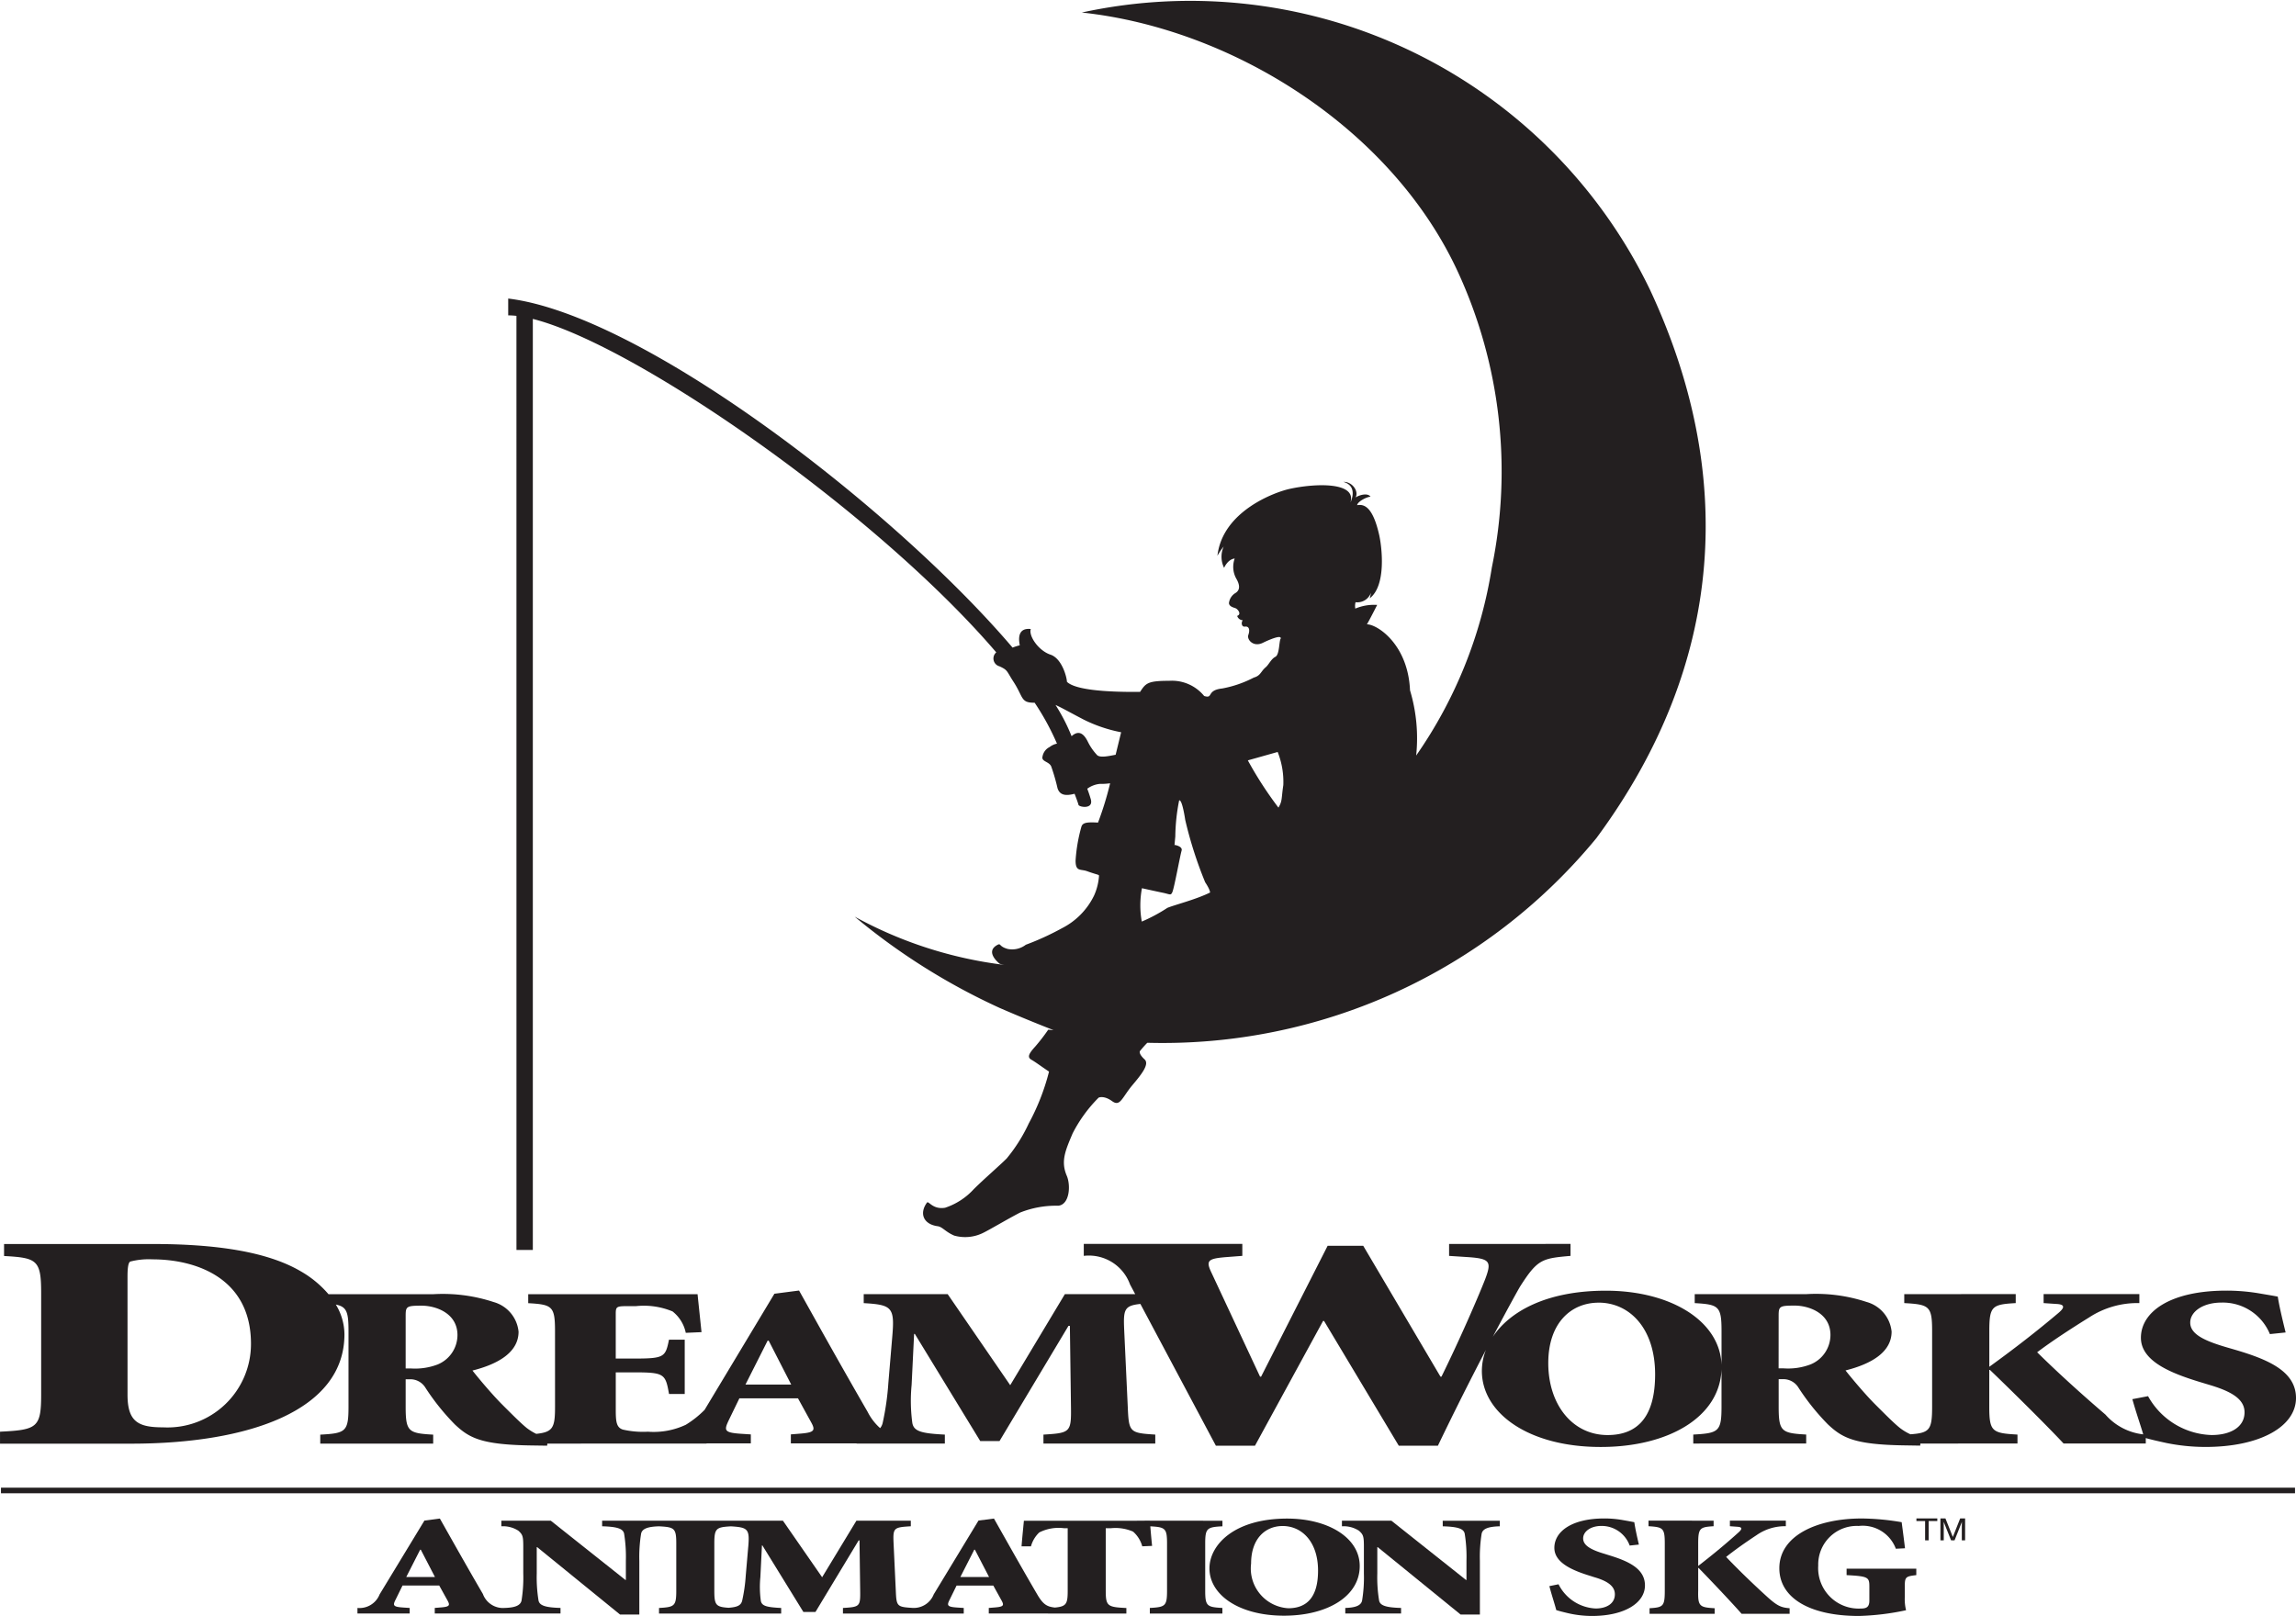 <svg id="3ff70a63-0a7f-4433-a8bc-2c07fe067929" data-name="Layer 1" xmlns="http://www.w3.org/2000/svg" viewBox="0 0 113.639 80"><defs><style>.b07c7cc5-74db-4791-a91f-ed4510042fd3{fill:#231f20;}</style></defs><title>logo-dreamworks</title><path class="b07c7cc5-74db-4791-a91f-ed4510042fd3" d="M25.562,61.881h.81V15.788c5.13,1.296,17.025,9.599,22.937,16.508a.4.4,0,0,0,.155.689c.427.193.349.23.699.768.497.764.347,1.048,1.045,1.035a12.458,12.458,0,0,1,1.106,2.026.89.89,0,0,0-.363.168.646.646,0,0,0-.35.46c-.078.269.314.246.427.499a9.421,9.421,0,0,1,.312,1.076c.103.33.368.406.845.279.088.226.181.481.193.547.022.114.765.246.608-.284-.056-.191-.117-.366-.172-.513a1.262,1.262,0,0,1,.625-.239,3.001,3.001,0,0,0,.506-.03,16.288,16.288,0,0,1-.599,1.946c-.565-.03-.766,0-.826.216a7.975,7.975,0,0,0-.285,1.666c0,.559.247.408.565.523.554.2.604.162.594.246a2.837,2.837,0,0,1-.244.961A3.547,3.547,0,0,1,52.555,45.955a13.347,13.347,0,0,1-1.783.816,1.111,1.111,0,0,1-.899.207c-.459-.128-.312-.308-.522-.191-.626.35.129.926.129.926a1.911,1.911,0,0,0,.228.055,20.553,20.553,0,0,1-7.408-2.389,31.836,31.836,0,0,0,7.183,4.522c1.283.558,2.37.983,2.66,1.096l-.262-.02a9.328,9.328,0,0,1-.646.837c-.31.342-.407.522-.188.648.218.126.407.275.874.589a11.104,11.104,0,0,1-1.002,2.564,7.992,7.992,0,0,1-1.093,1.735c-.341.343-1.129,1.022-1.628,1.519a3.337,3.337,0,0,1-1.421.922c-.624.103-.815-.367-.899-.252-.385.527-.182,1.069.532,1.166.238.033.382.278.82.465a2.011,2.011,0,0,0,1.471-.156c.371-.187,1.187-.675,1.782-.982a4.787,4.787,0,0,1,1.889-.341c.571-.048.632-1.015.425-1.489-.304-.715-.067-1.243.291-2.09a7.019,7.019,0,0,1,1.288-1.772s.25-.126.669.175c.401.289.484-.174,1-.791.419-.499.867-1.038.605-1.278-.313-.288-.231-.409-.231-.409a5.376,5.376,0,0,1,.366-.413,27.797,27.797,0,0,0,22.228-10.132c6.483-8.777,6.842-18.175,2.652-27.148A25.253,25.253,0,0,0,53.543.62c7.512.806,15.359,5.776,18.616,12.844a23.598,23.598,0,0,1,1.679,14.627,22.332,22.332,0,0,1-3.746,9.313,8.228,8.228,0,0,0-.304-3.229c-.099-2.283-1.626-3.267-2.132-3.267.156-.268.506-.961.506-.961a2.379,2.379,0,0,0-1.082.182.728.728,0,0,1,.012-.316.712.712,0,0,0,.759-.461,1.548,1.548,0,0,1-.059.269c.836-.633.603-2.555.467-3.15-.299-1.31-.7-1.537-1.089-1.461.02-.173.448-.402.661-.423-.134-.191-.524-.096-.738.039.175-.309-.174-.789-.602-.769.759.211.349,1.018.349,1.018.312-1.018-1.715-.957-3.012-.672-.7.153-3.32,1.085-3.573,3.313a3.058,3.058,0,0,1,.311-.46,1.24,1.24,0,0,0,.02,1.056s.174-.423.525-.462a1.202,1.202,0,0,0,.097,1.029c.197.358.125.558-.05.673a.666.666,0,0,0-.332.51c.019.173.233.212.33.251.097.037.316.289.077.378a.3.3,0,0,0,.276.214c-.092.123-.055.341.108.317.199-.03.262.148.167.417-.078.219.247.622.731.379.154-.077.977-.46.865-.179l.001-.016c-.076.126-.052.792-.258.893-.206.103-.329.392-.475.515-.253.212-.248.418-.593.514a5.559,5.559,0,0,1-1.558.538c-.814.089-.423.522-.898.372a2.064,2.064,0,0,0-1.731-.751c-1.063,0-1.16.117-1.44.549-.544,0-3.077.039-3.621-.5,0-.192-.233-1.152-.817-1.345-.583-.193-1.088-.922-.972-1.268-.498-.055-.655.26-.544.807a2.739,2.739,0,0,0-.358.113c-5.824-6.843-18.266-16.468-24.963-17.28v.833a3.51,3.51,0,0,1,.408.024ZM63.237,37.227a4.004,4.004,0,0,1,.28,1.643c-.101.659-.04.781-.242,1.112a18.634,18.634,0,0,1-1.514-2.339Zm-6.717,6.745s.599.134,1.036.225c.357.074.393.155.474-.045.099-.253.374-1.774.453-2.043.061-.216-.343-.28-.343-.28s-.03.218.031-.423a9.653,9.653,0,0,1,.19-1.781c.154-.066.3.96.3.96a20.02,20.02,0,0,0,.989,3.094c.249.373.242.506.242.506-.702.348-1.736.605-2.112.759a8.182,8.182,0,0,1-1.268.68A4.535,4.535,0,0,1,56.52,43.972Zm-2.935-8.374a7.166,7.166,0,0,0,1.905.653l-.272,1.114c-.311.058-.797.174-.933,0a2.718,2.718,0,0,1-.428-.615c-.139-.286-.389-.691-.816-.307l-.004.003a9.172,9.172,0,0,0-.795-1.546C52.594,35.057,53.046,35.319,53.585,35.597Z"/><path class="b07c7cc5-74db-4791-a91f-ed4510042fd3" d="M17.048,66.055a2.876,2.876,0,0,0-.426-1.471c.546.108.627.382.627,1.308v3.756c0,1.229-.141,1.309-1.398,1.376v.445l5.589-.002v-.443c-1.22-.068-1.362-.147-1.362-1.376V68.282h.23a.87.87,0,0,1,.743.41,11.426,11.426,0,0,0,1.467,1.831c.708.661,1.291,1.002,3.803,1.036l.76.011.009-.103,7.878-.001.005-.009h2.189v-.445l-.513-.033c-.814-.057-.814-.171-.584-.66l.53-1.093h2.901l.637,1.16c.231.41.195.523-.459.582l-.531.043v.445l3.253-.001v.01h4.369v-.443c-1.15-.058-1.539-.159-1.61-.579a8.189,8.189,0,0,1-.035-1.879l.123-2.527h.036l3.237,5.304h.955l3.412-5.702h.07l.054,4.007c.018,1.262-.035,1.296-1.362,1.376v.444l5.535-.001v-.444c-1.274-.079-1.308-.114-1.362-1.376l-.177-3.813c-.044-1.0.001-1.195.802-1.279l3.736,7.018h1.936l3.369-6.174h.05L69.232,71.572h1.936c.85-1.772,1.685-3.418,2.377-4.746a2.886,2.886,0,0,0-.201,1.043c0,2.093,2.315,3.768,5.887,3.765,3.345,0,5.897-1.479,5.974-3.85l0,1.86c0,1.228-.142,1.307-1.398,1.376v.444l5.589-.001v-.444c-1.221-.069-1.362-.147-1.362-1.376V68.277h.23a.874.874,0,0,1,.744.41,11.37,11.37,0,0,0,1.467,1.832c.708.66,1.291,1.001,3.803,1.036l.761.012.008-.103,4.807-.001v-.443c-1.256-.069-1.396-.149-1.396-1.378v-1.821h.035c1.291,1.24,2.969,2.914,3.643,3.642h4.068v-.27c.221.064.565.146,1.035.247a9.752,9.752,0,0,0,1.908.193c2.741,0,4.492-1.024,4.492-2.423,0-1.332-1.397-1.912-3.024-2.391l-.389-.113c-1.133-.33-1.822-.66-1.822-1.23,0-.545.636-.99,1.538-.99a2.517,2.517,0,0,1,2.405,1.56l.779-.081c-.192-.774-.319-1.331-.389-1.774-.23-.046-.513-.091-.92-.161a9.631,9.631,0,0,0-1.628-.136c-2.775,0-4.226,1.048-4.226,2.334,0,1.218,1.646,1.81,3.095,2.243l.265.08c1.08.318,1.769.694,1.769,1.366.002.739-.706,1.126-1.626,1.126a3.717,3.717,0,0,1-3.149-1.924l-.777.148c.191.687.395,1.254.538,1.743a2.923,2.923,0,0,1-1.872-.98c-1.114-.955-2.281-2.003-3.379-3.085.742-.558,1.629-1.138,2.582-1.73a4.356,4.356,0,0,1,2.477-.704v-.445h-4.739v.445l.671.045c.479.034.284.262.035.467-1.025.865-2.103,1.708-3.393,2.641V65.887c0-1.229.14-1.309,1.307-1.376v-.445l-5.517.001v.444c1.238.068,1.379.148,1.379,1.376v3.758c0,1.144-.123,1.291-1.073,1.361a2.616,2.616,0,0,1-.524-.316c-.284-.228-.672-.615-1.273-1.217-.514-.524-1.167-1.309-1.416-1.628,1.309-.329,2.281-.921,2.281-1.923a1.699,1.699,0,0,0-1.238-1.467,7.991,7.991,0,0,0-2.988-.387l-5.519.001v.443c1.186.068,1.327.148,1.327,1.377l0,1.68c-.078-2.195-2.542-3.672-5.726-3.672-2.944,0-4.762,1.033-5.595,2.283.766-1.453,1.293-2.399,1.357-2.499.855-1.339,1.08-1.385,2.49-1.507v-.593l-6.01.002v.591l.956.062c1.081.076,1.155.228.829,1.094-.351.897-1.283,3.043-2.162,4.822h-.05l-3.823-6.479H65.711l-3.294,6.481h-.051L59.978,63.042c-.302-.624-.226-.731.704-.807l.806-.062v-.592h-7.847v.592a2.165,2.165,0,0,1,2.289,1.415l.256.48H52.705l-2.705,4.507-3.095-4.507H42.749v.445c1.397.08,1.539.205,1.415,1.639L43.97,68.451a13.354,13.354,0,0,1-.283,1.994.634.634,0,0,1-.125.257,2.699,2.699,0,0,1-.618-.805c-.672-1.161-1.433-2.503-2.193-3.857l-1.202-2.151-1.22.159-3.455,5.748a4.869,4.869,0,0,1-.931.739,3.729,3.729,0,0,1-1.874.343,4.477,4.477,0,0,1-1.238-.104c-.319-.102-.354-.386-.354-.978V67.94h.885c1.521,0,1.574.069,1.751,1.07H33.89V66.324h-.779c-.177.865-.23.933-1.751.933H30.476V65.06c0-.399.036-.399.708-.399h.301a3.692,3.692,0,0,1,1.803.263,1.814,1.814,0,0,1,.654,1.059l.779-.034c-.088-.854-.177-1.685-.195-1.879L26.144,64.071v.444c1.185.068,1.326.146,1.326,1.376l.001,3.757c0,1.028-.102,1.251-.931,1.336a2.755,2.755,0,0,1-.467-.288c-.283-.229-.672-.616-1.273-1.218-.513-.524-1.168-1.309-1.415-1.628,1.308-.329,2.281-.922,2.281-1.923A1.698,1.698,0,0,0,24.428,64.458a8.029,8.029,0,0,0-2.989-.387H16.259a5.203,5.203,0,0,0-1.373-1.134c-1.685-.988-4.25-1.351-7.343-1.351H.201v.594c1.635.09,1.836.197,1.836,1.838v5.02c0,1.642-.201,1.749-2.036,1.84v.594l6.487-.001C12.296,71.47,17.049,69.841,17.048,66.055Zm70.985-.93c0-.455.053-.49.796-.49.689,0,1.768.365,1.768,1.457a1.58,1.58,0,0,1-.99,1.457,3.132,3.132,0,0,1-1.328.193h-.248Zm-8.909-.636c1.522,0,2.795,1.262,2.795,3.551,0,2.06-.831,3.004-2.353,3.004-1.733,0-2.935-1.502-2.935-3.562C76.631,65.49,77.763,64.49,79.125,64.49ZM37.993,66.371h.053l1.115,2.174H36.896ZM20.078,65.129c0-.455.053-.49.796-.49.689,0,1.768.365,1.768,1.457a1.579,1.579,0,0,1-.99,1.457,3.127,3.127,0,0,1-1.326.193h-.248ZM6.311,63.212c0-.381.025-.73.151-.761A3.673,3.673,0,0,1,7.544,62.345c2.138,0,4.878.912,4.878,4.182a4.131,4.131,0,0,1-4.35,4.135c-1.206,0-1.76-.256-1.76-1.611Z"/><rect class="b07c7cc5-74db-4791-a91f-ed4510042fd3" x="0.048" y="73.649" width="113.542" height="0.277"/><path class="b07c7cc5-74db-4791-a91f-ed4510042fd3" d="M59.651,78.748V76.417c0-.764.089-.815.853-.856v-.276H56.917l-0-.005-.879.007H51.615l-.938-.002c-.03.338-.078.764-.116,1.267h.466a1.481,1.481,0,0,1,.41-.686,2.116,2.116,0,0,1,1.22-.211h.188v3.096c0,.65-.066.781-.634.833-.392-.044-.583-.145-.887-.673-.422-.721-.899-1.555-1.375-2.398l-.754-1.335-.765.099-2.216,3.654a1.059,1.059,0,0,1-1.068.669c-.753-.047-.777-.083-.809-.853l-.111-2.368c-.032-.742.012-.769.854-.819v-.276H42.387l-1.696,2.799-1.94-2.799H29.802v.276c.731.021,1.031.113,1.087.361a7.186,7.186,0,0,1,.088,1.349v.947h-.022L27.263,75.285H24.814v.276a1.39,1.39,0,0,1,.842.219c.222.198.243.288.243.813v1.3a7.179,7.179,0,0,1-.087,1.349c-.056.247-.341.346-.822.36a1.06,1.06,0,0,1-1.09-.691c-.422-.721-.898-1.555-1.375-2.398l-.754-1.335-.764.099-2.218,3.654a1.07,1.07,0,0,1-1.097.672v.276h2.584v-.276l-.322-.021c-.51-.035-.521-.106-.365-.409l.333-.679h1.818l.399.72c.144.254.122.325-.288.361l-.333.027v.276h6.224v-.276c-.732-.021-1.032-.112-1.087-.361a7.162,7.162,0,0,1-.089-1.349V76.594h.023l4.101,3.336h.953V77.271a7.182,7.182,0,0,1,.089-1.349c.055-.247.342-.346.891-.36.759.041.849.093.849.855v2.331c0,.764-.09.814-.854.856v.276h6.046v-.276c-.721-.035-.964-.098-1.008-.361a4.959,4.959,0,0,1-.022-1.165l.078-1.57h.022l2.029,3.294h.598L42.498,76.26h.043l.033,2.488c.012.785-.022.807-.853.856v.276h5.979v-.276l-.322-.021c-.511-.035-.522-.106-.366-.409l.333-.679h1.818l.398.72c.144.254.122.325-.289.361l-.333.027v.276h2.93v.003h3.88v-.276c-.93-.044-1.021-.092-1.021-.855V75.655h.266a2.184,2.184,0,0,1,1.086.169,1.482,1.482,0,0,1,.455.728l.487-.021c-.034-.324-.065-.676-.088-.969.742.041.828.098.828.854v2.331c0,.764-.087.814-.852.856v.276h3.591v-.276C59.74,79.562,59.651,79.512,59.651,78.748ZM20.108,78.07l.687-1.349h.033l.699,1.349Zm16.925-1.49-.123,1.428a7.975,7.975,0,0,1-.177,1.236c-.061.239-.243.318-.674.351-.627-.043-.704-.135-.704-.846V76.417c0-.753.087-.813.821-.854C37.023,75.614,37.11,75.699,37.034,76.579Zm10.5,1.49.687-1.349h.033l.699,1.349Z"/><path class="b07c7cc5-74db-4791-a91f-ed4510042fd3" d="M67.299,77.527c0-1.4-1.564-2.348-3.592-2.348-2.649,0-3.846,1.322-3.846,2.467,0,1.301,1.452,2.34,3.692,2.34C65.681,79.986,67.299,79.038,67.299,77.527Zm-3.538,2.091a1.972,1.972,0,0,1-1.839-2.212c0-1.238.708-1.859,1.562-1.859.954,0,1.752.785,1.752,2.206C65.237,79.032,64.715,79.618,63.761,79.618Z"/><path class="b07c7cc5-74db-4791-a91f-ed4510042fd3" d="M71.408,75.561c.731.021,1.031.113,1.086.361a7.176,7.176,0,0,1,.088,1.349v.947h-.022L68.868,75.285H66.418v.276a1.385,1.385,0,0,1,.842.219c.223.198.245.288.245.813v1.3a6.983,6.983,0,0,1-.09,1.349c-.055.249-.343.347-.831.361v.276h2.761v-.276c-.731-.021-1.032-.112-1.086-.361a6.975,6.975,0,0,1-.09-1.349V76.594h.022l4.102,3.336h.953V77.271a7.257,7.257,0,0,1,.088-1.349c.057-.248.345-.347.899-.361v-.276h-2.827Z"/><path class="b07c7cc5-74db-4791-a91f-ed4510042fd3" d="M79.651,76.998l-.228-.072c-.672-.198-1.066-.413-1.066-.766,0-.34.373-.617.899-.617a1.474,1.474,0,0,1,1.404.971l.456-.048c-.114-.482-.186-.829-.227-1.108-.135-.027-.3-.057-.538-.099a5.114,5.114,0,0,0-.95-.086c-1.62,0-2.469.654-2.469,1.455,0,.76.95,1.136,1.808,1.398l.157.051c.638.183,1.03.431,1.03.85,0,.462-.413.703-.949.703a2.166,2.166,0,0,1-1.839-1.199l-.454.092c.124.476.257.859.341,1.186.124.041.34.098.651.169A5.338,5.338,0,0,0,78.791,80c1.603,0,2.625-.639,2.625-1.513C81.416,77.658,80.6,77.289,79.651,76.998Z"/><path class="b07c7cc5-74db-4791-a91f-ed4510042fd3" d="M85.434,77.077c.435-.348.951-.711,1.509-1.08a2.448,2.448,0,0,1,1.446-.44v-.275H85.62v.275l.394.029c.279.022.165.163.019.291-.599.54-1.229,1.065-1.982,1.647V76.417c0-.767.081-.818.763-.86v-.275H81.592v.275c.722.043.805.093.805.86v2.34c0,.768-.083.819-.753.86v.277H84.866v-.277c-.734-.041-.836-.092-.815-.86V77.622h.019c.754.774,1.736,1.818,2.13,2.272h2.376v-.277c-.424-.035-.61-.106-1.167-.617C86.757,78.404,86.074,77.75,85.434,77.077Z"/><path class="b07c7cc5-74db-4791-a91f-ed4510042fd3" d="M91.396,77.978c1.084.057,1.127.107,1.127.581v.682c0,.335-.166.391-.423.391a2.004,2.004,0,0,1-2.108-2.128A1.909,1.909,0,0,1,91.994,75.544a1.75,1.75,0,0,1,1.839,1.128l.454-.023c-.082-.68-.134-1.05-.165-1.291a12.212,12.212,0,0,0-1.973-.184c-2.201,0-4.082.838-4.082,2.463,0,1.449,1.468,2.363,3.937,2.363a12.61,12.61,0,0,0,2.335-.284,2.287,2.287,0,0,1-.063-.645v-.512c0-.496.042-.518.57-.581v-.32H91.396Z"/><polygon class="b07c7cc5-74db-4791-a91f-ed4510042fd3" points="94.852 75.301 95.282 75.301 95.282 76.256 95.458 76.256 95.458 75.301 95.886 75.301 95.886 75.171 94.852 75.171 94.852 75.301"/><path class="b07c7cc5-74db-4791-a91f-ed4510042fd3" d="M96.654,76.088l-.366-.917h-.248v1.085h.165v-.639c0-.025-.001-.066-.001-.12-.002-.055-.002-.096-.002-.122v-.033l.366.914h.171l.364-.914c0,.058-.001.113-.003.165-.001.05-.001.087-.001.11v.639H97.262v-1.085h-.244Z"/></svg>